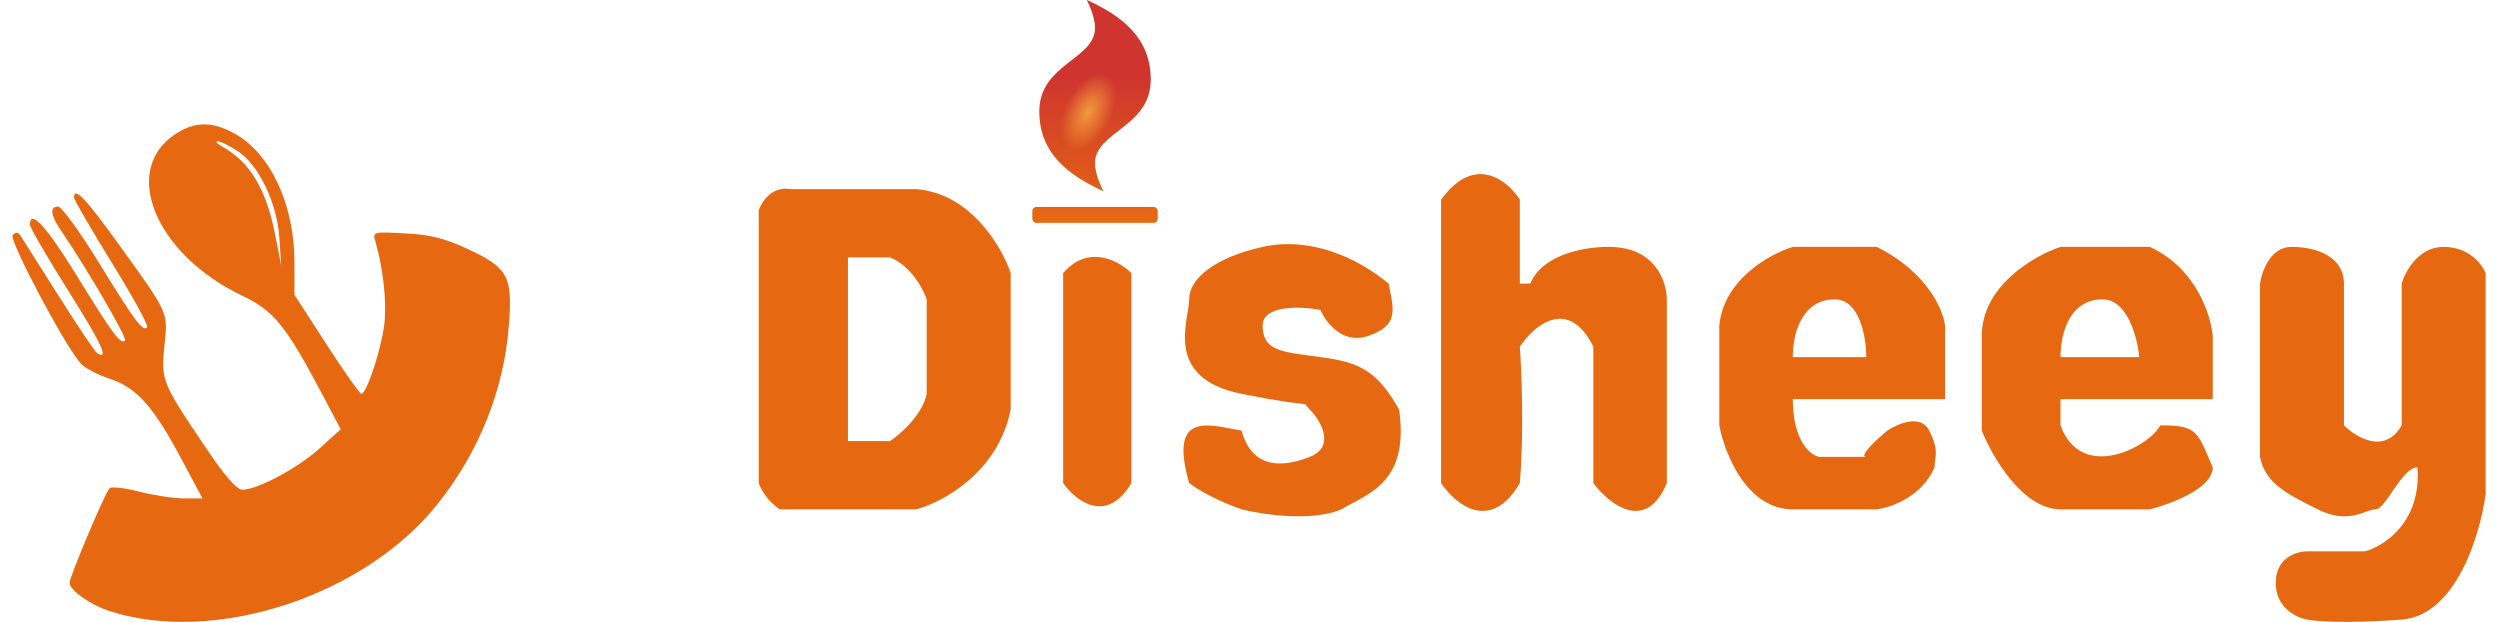 <svg width="201" height="50" viewBox="0 0 201 50" fill="none" xmlns="http://www.w3.org/2000/svg">
<path fill-rule="evenodd" clip-rule="evenodd" d="M14.048 10.815C9.699 13.735 12.54 20.489 19.505 23.787C21.984 24.961 23.003 26.211 25.828 31.549L27.396 34.512L25.7 36.047C23.956 37.625 20.697 39.373 19.496 39.373C19.034 39.373 18.089 38.288 16.509 35.944C13.012 30.753 12.937 30.57 13.218 27.811C13.5 25.036 13.62 25.304 9.558 19.658C6.88 15.935 5.951 14.963 5.951 15.882C5.951 16.061 7.326 18.432 9.007 21.151C10.689 23.869 11.961 26.196 11.835 26.321C11.474 26.677 10.856 25.849 7.92 21.073C6.41 18.617 4.951 16.608 4.677 16.608C3.979 16.608 4.06 17.303 4.903 18.534C6.947 21.518 10.249 27.187 10.055 27.379C9.702 27.728 9.07 26.878 6.148 22.124C3.735 18.198 2.406 16.757 2.406 18.064C2.406 18.288 3.782 20.658 5.463 23.332C8.187 27.664 8.809 29.003 7.812 28.395C7.641 28.29 6.234 26.198 4.687 23.745C3.14 21.293 1.761 19.118 1.624 18.913C1.457 18.665 1.254 18.657 1.019 18.889C0.668 19.236 5.242 27.861 6.513 29.249C6.835 29.6 7.874 30.142 8.824 30.454C10.981 31.162 12.327 32.667 14.583 36.896L16.279 40.073H14.799C13.985 40.073 12.358 39.827 11.182 39.526C10.006 39.224 8.932 39.106 8.796 39.263C8.403 39.714 5.596 46.38 5.596 46.862C5.596 47.446 7.261 48.625 8.788 49.123C17.23 51.87 29.284 47.937 35.192 40.508C38.56 36.273 40.55 31.243 40.926 26.017C41.202 22.172 40.84 21.524 37.557 19.998C35.75 19.158 34.577 18.867 32.572 18.763C29.957 18.628 29.951 18.629 30.191 19.456C30.817 21.605 31.107 24.312 30.9 26.064C30.664 28.064 29.474 31.672 29.054 31.662C28.922 31.658 27.657 29.866 26.244 27.679L23.674 23.702V21.094C23.674 16.486 21.762 12.356 18.889 10.755C17.05 9.73 15.638 9.748 14.048 10.815ZM19.102 12.142C20.807 13.258 22.281 16.319 22.461 19.12L22.604 21.336L22.122 18.873C21.402 15.188 20.075 12.992 17.825 11.763C17.435 11.55 17.292 11.37 17.507 11.365C17.722 11.359 18.44 11.709 19.102 12.142Z" fill="#E66912"/>
<path d="M85.478 38.84V21.959C87.504 19.596 89.98 20.974 90.964 21.959V38.84C88.939 42.217 86.463 40.247 85.478 38.84Z" fill="#E66912"/>
<path d="M109.956 27.023C107.93 27.699 106.58 25.898 106.158 24.913C104.61 24.632 101.515 24.491 101.515 26.18C101.515 28.29 103.203 28.29 106.158 28.712C109.534 29.134 110.8 29.978 112.488 32.932C113.332 38.84 109.956 39.685 107.846 40.951C105.482 41.964 101.515 41.373 99.827 40.951C98.983 40.669 96.957 39.853 95.607 38.84C93.919 32.932 97.295 34.198 99.827 34.62C100.671 37.776 103.203 37.574 105.314 36.73C107.424 35.886 106.158 33.776 105.314 32.932C104.47 32.088 106.158 32.932 99.827 31.666C93.497 30.4 95.607 25.757 95.607 24.069C95.607 22.381 97.717 20.693 101.515 19.849C105.314 19.005 109.112 20.693 111.644 22.803C112.066 24.913 112.488 26.18 109.956 27.023Z" fill="#E66912"/>
<path d="M115.864 38.84V16.051C118.565 12.337 121.21 14.503 122.195 16.051V22.803H123.039C123.883 20.693 126.837 19.849 129.37 19.849C133.083 19.849 134.012 22.663 134.012 24.069V38.84C132.324 42.892 129.37 40.529 128.103 38.84V27.868C126.078 23.816 123.32 26.18 122.195 27.868C122.336 29.837 122.533 34.789 122.195 38.84C119.832 42.892 116.99 40.529 115.864 38.84Z" fill="#E66912"/>
<path d="M188.454 34.198V22.803C188.454 20.693 186.344 19.849 184.234 19.849C182.546 19.849 181.843 21.818 181.702 22.803V36.73C182.124 38.84 183.812 39.685 186.344 40.951C188.876 42.217 190.143 40.951 190.987 40.951C191.831 40.951 193.097 37.575 194.363 37.575C194.701 41.964 191.69 43.905 190.143 44.327H185.5C184.656 44.327 182.968 44.834 182.968 46.859C182.968 48.885 184.656 49.673 185.5 49.814C186.204 49.954 188.708 50.151 193.097 49.814C197.486 49.476 199.427 42.92 199.849 39.685V21.959C199.568 21.256 198.499 19.849 196.473 19.849C194.447 19.849 193.378 21.818 193.097 22.803V34.198C191.746 36.562 189.439 35.183 188.454 34.198Z" fill="#E66912"/>
<path fill-rule="evenodd" clip-rule="evenodd" d="M61 16.895V38.84C61.141 39.263 61.675 40.275 62.688 40.951H73.661C75.771 40.388 80.245 37.996 81.258 32.932V21.959C80.554 19.849 78.05 15.544 73.661 15.207H63.532C62.969 15.066 61.675 15.207 61 16.895ZM68.175 35.464V20.693H71.551C73.239 21.368 74.224 23.225 74.505 24.069V31.666C74.168 33.354 72.395 34.901 71.551 35.464H68.175Z" fill="#E66912"/>
<path fill-rule="evenodd" clip-rule="evenodd" d="M144.141 32.088H156.38V26.18C156.239 24.913 154.945 21.875 150.893 19.849H144.141C142.312 20.412 138.57 22.465 138.232 26.18V34.198C138.654 36.449 140.427 40.951 144.141 40.951H150.893C152.019 40.81 154.523 39.938 155.536 37.575C155.536 37.364 155.562 37.179 155.588 36.994C155.668 36.44 155.747 35.886 155.114 34.62C154.438 33.27 152.581 34.058 151.737 34.62C150.893 35.324 149.374 36.73 150.049 36.73H146.251C145.548 36.59 144.141 35.465 144.141 32.088ZM150.049 28.712H144.141C144.141 26.601 144.985 24.069 147.517 24.069C149.543 24.069 150.049 27.164 150.049 28.712Z" fill="#E66912"/>
<path fill-rule="evenodd" clip-rule="evenodd" d="M165.665 32.088H177.904V27.023C177.763 25.335 176.553 21.537 172.839 19.849H165.665C163.554 20.552 159.334 22.972 159.334 27.023V34.62C160.178 36.73 162.626 40.951 165.665 40.951H172.839C174.527 40.529 177.904 39.263 177.904 37.575C177.831 37.406 177.763 37.245 177.698 37.092C176.628 34.573 176.468 34.198 173.683 34.198C172.839 35.886 167.353 38.841 165.665 34.198V32.088ZM171.995 28.712H165.665C165.665 26.601 166.509 24.069 169.041 24.069C171.067 24.069 171.854 27.164 171.995 28.712Z" fill="#E66912"/>
<path d="M93.08 16.96V17.6C93.08 17.77 92.93 17.92 92.76 17.92H83.32C83.15 17.92 83 17.77 83 17.6V16.96C83 16.79 83.15 16.64 83.32 16.64H92.76C92.93 16.64 93.08 16.79 93.08 16.96ZM92.52 6.4C92.52 10.23 88.04 10.57 88.04 13.12C88.04 13.82 88.39 14.75 88.71 15.36L88.67 15.35L88.68 15.36C85.92 14.09 83.56 12.34 83.56 8.96C83.56 5.13 88.04 4.79 88.04 2.24C88.04 1.54 87.69 0.61 87.38 0L87.41 0.01L87.4 0C90.16 1.27 92.52 3.02 92.52 6.4Z" fill="url(#paint0_linear_603_2003)"/>
<path d="M93.08 16.96V17.6C93.08 17.77 92.93 17.92 92.76 17.92H83.32C83.15 17.92 83 17.77 83 17.6V16.96C83 16.79 83.15 16.64 83.32 16.64H92.76C92.93 16.64 93.08 16.79 93.08 16.96ZM92.52 6.4C92.52 10.23 88.04 10.57 88.04 13.12C88.04 13.82 88.39 14.75 88.71 15.36L88.67 15.35L88.68 15.36C85.92 14.09 83.56 12.34 83.56 8.96C83.56 5.13 88.04 4.79 88.04 2.24C88.04 1.54 87.69 0.61 87.38 0L87.41 0.01L87.4 0C90.16 1.27 92.52 3.02 92.52 6.4Z" fill="url(#paint1_radial_603_2003)" fill-opacity="0.7"/>
<defs>
<linearGradient id="paint0_linear_603_2003" x1="88" y1="0.5" x2="88.04" y2="17.92" gradientUnits="userSpaceOnUse">
<stop offset="0.332" stop-color="#CF352E"/>
<stop offset="0.991" stop-color="#E66912"/>
</linearGradient>
<radialGradient id="paint1_radial_603_2003" cx="0" cy="0" r="1" gradientUnits="userSpaceOnUse" gradientTransform="translate(87.5 9) rotate(-63.435) scale(3.354 1.887)">
<stop stop-color="#FFC145"/>
<stop offset="1" stop-color="#FFC145" stop-opacity="0"/>
</radialGradient>
</defs>
</svg>

